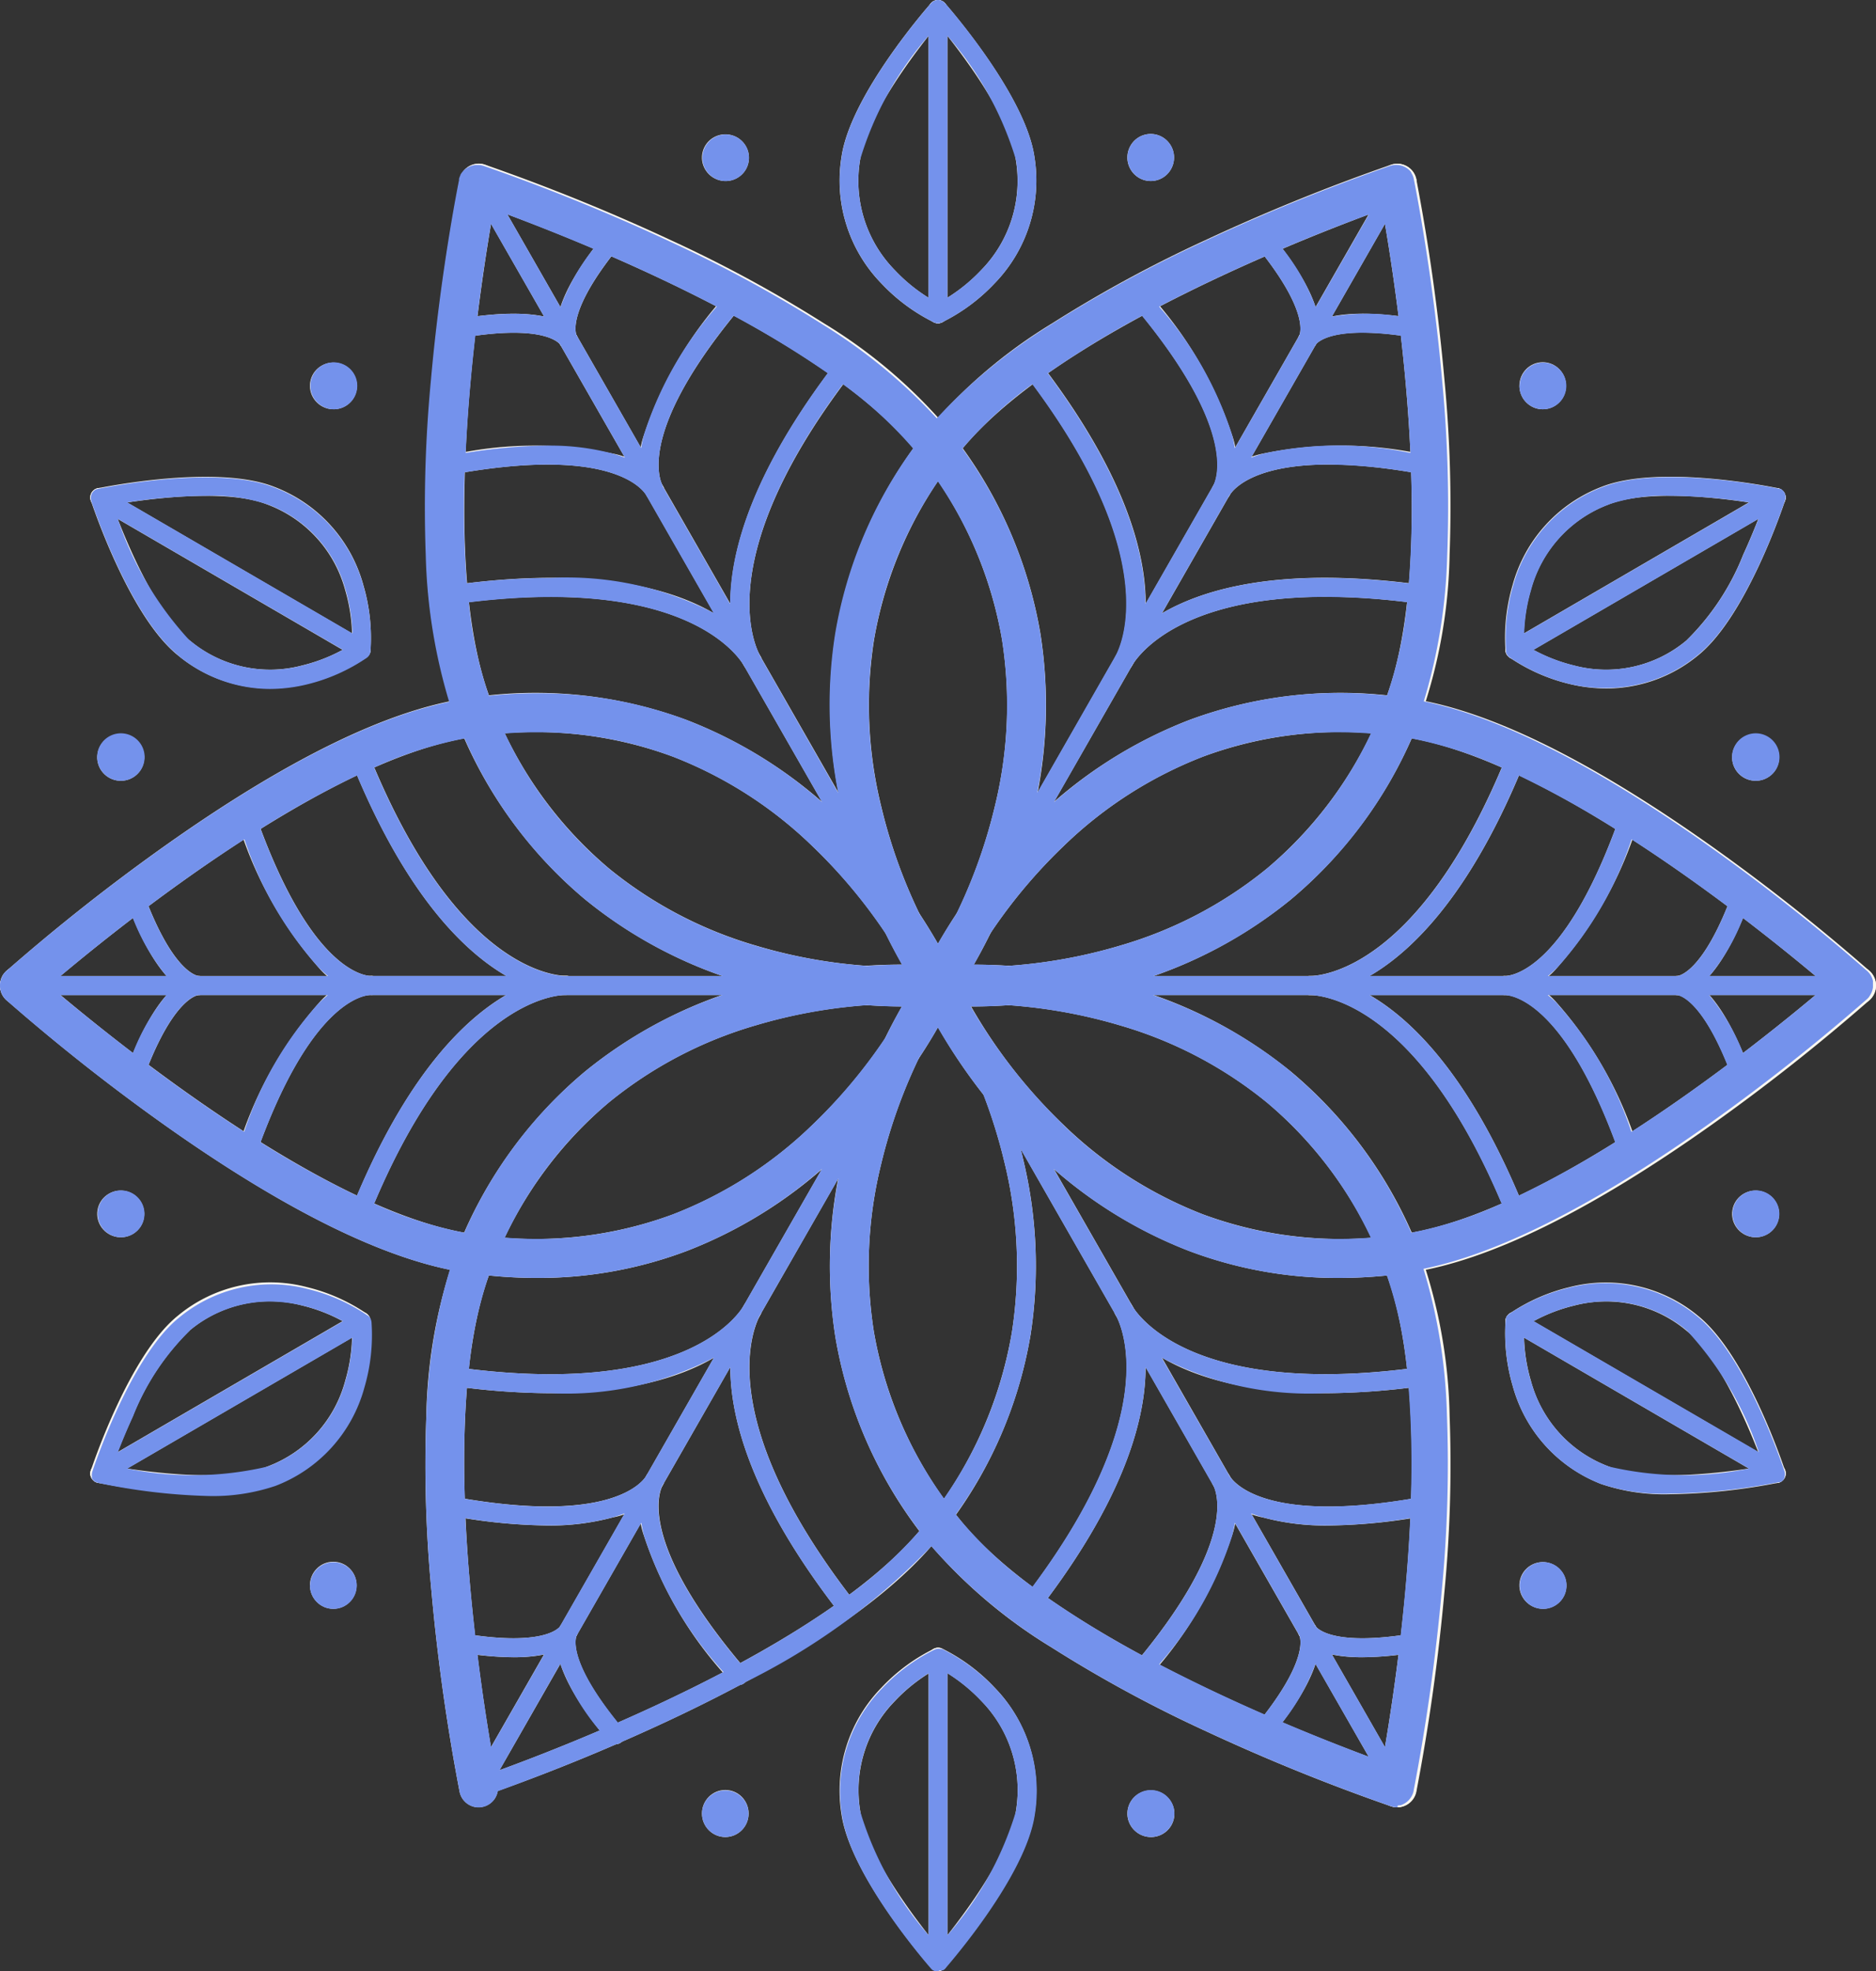 <svg xmlns="http://www.w3.org/2000/svg" width="60" height="63" viewBox="0 0 60 63">
  <rect x="0" y="0" width="60" height="63" fill="#333333" stroke="none"/>
  <g id="Vector_Smart_Object_copy" data-name="Vector Smart Object copy" transform="translate(-372 -5663)">
    <g id="Vector_Smart_Object_copy-2" data-name="Vector Smart Object copy" transform="translate(204.807 5504.86)">
      <g id="Сгруппировать_555" data-name="Сгруппировать 555">
        <g id="Сгруппировать_402" data-name="Сгруппировать 402">
          <g id="Сгруппировать_381" data-name="Сгруппировать 381">
            <g id="Сгруппировать_379" data-name="Сгруппировать 379">
              <path id="Контур_59431" data-name="Контур 59431" d="M196.115,190.31a18.094,18.094,0,0,1-5.065-.734,14.525,14.525,0,0,1-5.146-2.69,14.134,14.134,0,0,1-4.159-5.874,16.492,16.492,0,0,1-.914-5.131,42.427,42.427,0,0,1,.164-5.6,64.528,64.528,0,0,1,.9-6.411.621.621,0,1,1,1.217.253c-.023.111-2.251,11.2-.211,16.43a12.9,12.9,0,0,0,3.789,5.363,13.3,13.3,0,0,0,4.71,2.458,16.311,16.311,0,0,0,5.726.642.626.626,0,0,1,.132,1.245C197.215,190.267,196.8,190.31,196.115,190.31Z" fill="#fcf8f0"/>
            </g>
            <g id="Сгруппировать_380" data-name="Сгруппировать 380">
              <path id="Контур_59432" data-name="Контур 59432" d="M197.192,190.266a.615.615,0,0,1-.366-.12.629.629,0,0,1-.136-.874,16.733,16.733,0,0,0,2.322-5.361,13.515,13.515,0,0,0,.229-5.324,12.952,12.952,0,0,0-2.709-5.963c-3.478-4.4-14.117-8-14.224-8.031a.627.627,0,0,1-.394-.791.62.62,0,0,1,.785-.4,63.268,63.268,0,0,1,5.96,2.42,41.691,41.691,0,0,1,4.892,2.656,16.29,16.29,0,0,1,3.952,3.363,14.187,14.187,0,0,1,2.968,6.567,14.789,14.789,0,0,1-.261,5.836,17.681,17.681,0,0,1-2.515,5.763A.619.619,0,0,1,197.192,190.266Z" fill="#fcf8f0"/>
            </g>
          </g>
          <g id="Сгруппировать_391" data-name="Сгруппировать 391">
            <g id="Сгруппировать_384" data-name="Сгруппировать 384">
              <g id="Сгруппировать_383" data-name="Сгруппировать 383">
                <g id="Сгруппировать_382" data-name="Сгруппировать 382">
                  <path id="Контур_59433" data-name="Контур 59433" d="M191.252,179.572a.3.3,0,0,1-.261-.152c-.179-.312-1.958-3.014-9.346-1.962a.3.3,0,0,1-.084-.6c7.618-1.085,9.626,1.692,9.952,2.259a.3.3,0,0,1-.11.415A.3.3,0,0,1,191.252,179.572Z" fill="#fcf8f0"/>
                </g>
              </g>
            </g>
            <g id="Сгруппировать_387" data-name="Сгруппировать 387">
              <g id="Сгруппировать_386" data-name="Сгруппировать 386">
                <g id="Сгруппировать_385" data-name="Сгруппировать 385">
                  <path id="Контур_59434" data-name="Контур 59434" d="M188.132,174.127a.3.3,0,0,1-.261-.152c-.1-.171-1.111-1.645-6.388-.636a.3.3,0,0,1-.112-.6,12.278,12.278,0,0,1,5.423-.1,2.54,2.54,0,0,1,1.6,1.033.3.3,0,0,1-.11.415A.3.3,0,0,1,188.132,174.127Z" fill="#fcf8f0"/>
                </g>
              </g>
            </g>
            <g id="Сгруппировать_390" data-name="Сгруппировать 390">
              <g id="Сгруппировать_389" data-name="Сгруппировать 389">
                <g id="Сгруппировать_388" data-name="Сгруппировать 388">
                  <path id="Контур_59435" data-name="Контур 59435" d="M185.374,169.313a.3.3,0,0,1-.261-.152c0-.007-.443-.711-3.29-.2a.3.3,0,0,1-.105-.6c2.974-.533,3.73.169,3.917.5a.3.3,0,0,1-.11.415A.3.3,0,0,1,185.374,169.313Z" fill="#fcf8f0"/>
                </g>
              </g>
            </g>
          </g>
          <g id="Сгруппировать_401" data-name="Сгруппировать 401">
            <g id="Сгруппировать_394" data-name="Сгруппировать 394">
              <g id="Сгруппировать_393" data-name="Сгруппировать 393">
                <g id="Сгруппировать_392" data-name="Сгруппировать 392">
                  <path id="Контур_59436" data-name="Контур 59436" d="M191.252,179.572a.3.3,0,0,1-.261-.152c-.325-.568-1.707-3.709,3.034-9.815a.3.3,0,0,1,.423-.052.305.305,0,0,1,.052.426c-4.6,5.922-3.166,8.826-2.987,9.138a.3.3,0,0,1-.11.415A.3.3,0,0,1,191.252,179.572Z" fill="#fcf8f0"/>
                </g>
              </g>
            </g>
            <g id="Сгруппировать_397" data-name="Сгруппировать 397">
              <g id="Сгруппировать_396" data-name="Сгруппировать 396">
                <g id="Сгруппировать_395" data-name="Сгруппировать 395">
                  <path id="Контур_59437" data-name="Контур 59437" d="M188.132,174.127a.3.3,0,0,1-.261-.152,2.577,2.577,0,0,1-.088-1.912,12.487,12.487,0,0,1,2.8-4.681.3.3,0,0,1,.425-.032.305.305,0,0,1,.032.428c-3.506,4.1-2.746,5.722-2.648,5.893a.3.3,0,0,1-.11.415A.3.3,0,0,1,188.132,174.127Z" fill="#fcf8f0"/>
                </g>
              </g>
            </g>
            <g id="Сгруппировать_400" data-name="Сгруппировать 400">
              <g id="Сгруппировать_399" data-name="Сгруппировать 399">
                <g id="Сгруппировать_398" data-name="Сгруппировать 398">
                  <path id="Контур_59438" data-name="Контур 59438" d="M185.374,169.313a.3.3,0,0,1-.261-.152c-.187-.326-.412-1.337,1.533-3.666a.3.3,0,0,1,.424-.037.305.305,0,0,1,.037.428c-1.861,2.229-1.476,2.965-1.472,2.972a.3.3,0,0,1-.11.415A.3.3,0,0,1,185.374,169.313Z" fill="#fcf8f0"/>
                </g>
              </g>
            </g>
          </g>
          <path id="Контур_59439" data-name="Контур 59439" d="M197.193,189.944a.3.3,0,0,1-.261-.152l-14.689-25.641a.3.3,0,0,1,.11-.415.3.3,0,0,1,.411.111l14.689,25.641a.3.3,0,0,1-.11.415A.3.3,0,0,1,197.193,189.944Z" fill="#fcf8f0"/>
        </g>
        <g id="Сгруппировать_426" data-name="Сгруппировать 426">
          <g id="Сгруппировать_405" data-name="Сгруппировать 405">
            <g id="Сгруппировать_403" data-name="Сгруппировать 403">
              <path id="Контур_59440" data-name="Контур 59440" d="M184.369,198.988a15.433,15.433,0,0,1-2.314-.178c-2.488-.377-5.716-1.962-9.595-4.71a63.655,63.655,0,0,1-5.059-3.992.629.629,0,0,1-.051-.884.618.618,0,0,1,.877-.052c.084.076,8.495,7.563,14.013,8.4a12.713,12.713,0,0,0,6.479-.617,13.3,13.3,0,0,0,4.46-2.861,16.672,16.672,0,0,0,3.446-4.707.62.62,0,0,1,.82-.318.628.628,0,0,1,.316.825,17.621,17.621,0,0,1-3.694,5.076,14.551,14.551,0,0,1-4.884,3.146A13.434,13.434,0,0,1,184.369,198.988Z" fill="#fcf8f0"/>
            </g>
            <g id="Сгруппировать_404" data-name="Сгруппировать 404">
              <path id="Контур_59441" data-name="Контур 59441" d="M197.193,190.266a.621.621,0,0,1-.568-.372,16.676,16.676,0,0,0-3.446-4.707,13.3,13.3,0,0,0-4.46-2.861,12.712,12.712,0,0,0-6.479-.617c-5.522.837-13.929,8.323-14.013,8.4a.618.618,0,0,1-.877-.052.629.629,0,0,1,.051-.884,63.647,63.647,0,0,1,5.059-3.992c3.878-2.748,7.106-4.333,9.595-4.71a13.925,13.925,0,0,1,7.127.693,14.55,14.55,0,0,1,4.884,3.146,17.621,17.621,0,0,1,3.694,5.076.628.628,0,0,1-.316.826A.615.615,0,0,1,197.193,190.266Z" fill="#fcf8f0"/>
            </g>
          </g>
          <g id="Сгруппировать_415" data-name="Сгруппировать 415">
            <g id="Сгруппировать_408" data-name="Сгруппировать 408">
              <g id="Сгруппировать_407" data-name="Сгруппировать 407">
                <g id="Сгруппировать_406" data-name="Сгруппировать 406">
                  <path id="Контур_59442" data-name="Контур 59442" d="M178.672,197.31a.3.3,0,0,1-.112-.022.3.3,0,0,1-.167-.4c2.877-7.192,6.267-7.556,6.917-7.556a.3.3,0,0,1,0,.607c-.357,0-3.569.2-6.359,7.176A.3.3,0,0,1,178.672,197.31Z" fill="#fcf8f0"/>
                </g>
              </g>
            </g>
            <g id="Сгруппировать_411" data-name="Сгруппировать 411">
              <g id="Сгруппировать_410" data-name="Сгруппировать 410">
                <g id="Сгруппировать_409" data-name="Сгруппировать 409">
                  <path id="Контур_59443" data-name="Контур 59443" d="M175.045,195.4a.3.3,0,0,1-.1-.017.3.3,0,0,1-.185-.387,12.491,12.491,0,0,1,2.622-4.785,2.531,2.531,0,0,1,1.687-.879.3.3,0,0,1,0,.607c-.2,0-1.97.148-3.741,5.258A.3.3,0,0,1,175.045,195.4Z" fill="#fcf8f0"/>
                </g>
              </g>
            </g>
            <g id="Сгруппировать_414" data-name="Сгруппировать 414">
              <g id="Сгруппировать_413" data-name="Сгруппировать 413">
                <g id="Сгруппировать_412" data-name="Сгруппировать 412">
                  <path id="Контур_59444" data-name="Контур 59444" d="M171.454,192.915a.3.3,0,0,1-.1-.018.3.3,0,0,1-.181-.389c1.029-2.862,2.01-3.171,2.384-3.171a.3.3,0,0,1,0,.607c-.008,0-.833.032-1.818,2.771A.3.3,0,0,1,171.454,192.915Z" fill="#fcf8f0"/>
                </g>
              </g>
            </g>
          </g>
          <g id="Сгруппировать_425" data-name="Сгруппировать 425">
            <g id="Сгруппировать_418" data-name="Сгруппировать 418">
              <g id="Сгруппировать_417" data-name="Сгруппировать 417">
                <g id="Сгруппировать_416" data-name="Сгруппировать 416">
                  <path id="Контур_59445" data-name="Контур 59445" d="M185.31,189.944c-.65,0-4.041-.364-6.917-7.556a.3.3,0,0,1,.167-.4.3.3,0,0,1,.392.168c2.79,6.975,6,7.176,6.359,7.176a.3.3,0,0,1,0,.607Z" fill="#fcf8f0"/>
                </g>
              </g>
            </g>
            <g id="Сгруппировать_421" data-name="Сгруппировать 421">
              <g id="Сгруппировать_420" data-name="Сгруппировать 420">
                <g id="Сгруппировать_419" data-name="Сгруппировать 419">
                  <path id="Контур_59446" data-name="Контур 59446" d="M179.07,189.944a2.531,2.531,0,0,1-1.687-.879,12.49,12.49,0,0,1-2.622-4.785.3.3,0,0,1,.185-.387.3.3,0,0,1,.384.186c1.771,5.11,3.544,5.258,3.741,5.258a.3.3,0,0,1,0,.607Z" fill="#fcf8f0"/>
                </g>
              </g>
            </g>
            <g id="Сгруппировать_424" data-name="Сгруппировать 424">
              <g id="Сгруппировать_423" data-name="Сгруппировать 423">
                <g id="Сгруппировать_422" data-name="Сгруппировать 422">
                  <path id="Контур_59447" data-name="Контур 59447" d="M173.555,189.944c-.374,0-1.355-.309-2.384-3.171a.3.3,0,0,1,.181-.389.3.3,0,0,1,.386.182c.985,2.739,1.81,2.771,1.818,2.771a.3.3,0,0,1,0,.607Z" fill="#fcf8f0"/>
                </g>
              </g>
            </g>
          </g>
          <path id="Контур_59448" data-name="Контур 59448" d="M197.193,189.944H167.814a.3.3,0,0,1,0-.607h29.379a.3.3,0,0,1,0,.607Z" fill="#fcf8f0"/>
        </g>
        <g id="Сгруппировать_450" data-name="Сгруппировать 450">
          <g id="Сгруппировать_429" data-name="Сгруппировать 429">
            <g id="Сгруппировать_427" data-name="Сгруппировать 427">
              <path id="Контур_59449" data-name="Контур 59449" d="M182.5,215.585a.3.3,0,0,1-.095-.592c.108-.036,10.836-3.663,14.373-8.136a13.269,13.269,0,0,0,2.777-6.125,13.848,13.848,0,0,0-.241-5.46,17.041,17.041,0,0,0-2.369-5.454.305.305,0,0,1,.066-.424.3.3,0,0,1,.421.066,17.321,17.321,0,0,1,2.463,5.648,14.468,14.468,0,0,1,.257,5.708,13.869,13.869,0,0,1-2.9,6.418c-1.537,1.944-4.474,3.938-8.729,5.928a62.919,62.919,0,0,1-5.926,2.406A.3.3,0,0,1,182.5,215.585Z" fill="#fcf8f0"/>
            </g>
            <g id="Сгруппировать_428" data-name="Сгруппировать 428">
              <path id="Контур_59450" data-name="Контур 59450" d="M182.5,215.908a.623.623,0,0,1-.608-.5,64.526,64.526,0,0,1-.9-6.411,42.428,42.428,0,0,1-.164-5.6,16.493,16.493,0,0,1,.914-5.131,14.133,14.133,0,0,1,4.159-5.874,14.526,14.526,0,0,1,5.146-2.69,17.354,17.354,0,0,1,6.209-.686.626.626,0,0,1-.132,1.245,16.42,16.42,0,0,0-5.768.654,13.275,13.275,0,0,0-4.689,2.462,12.9,12.9,0,0,0-3.769,5.346c-2.04,5.234.188,16.318.211,16.43a.626.626,0,0,1-.483.739A.617.617,0,0,1,182.5,215.908Z" fill="#fcf8f0"/>
            </g>
          </g>
          <g id="Сгруппировать_439" data-name="Сгруппировать 439">
            <g id="Сгруппировать_432" data-name="Сгруппировать 432">
              <g id="Сгруппировать_431" data-name="Сгруппировать 431">
                <g id="Сгруппировать_430" data-name="Сгруппировать 430">
                  <path id="Контур_59451" data-name="Контур 59451" d="M194.262,209.792a.3.3,0,0,1-.237-.117c-4.742-6.107-3.36-9.248-3.034-9.815a.3.3,0,0,1,.411-.111.3.3,0,0,1,.11.415c-.179.312-1.611,3.216,2.987,9.138a.305.305,0,0,1-.052.426A.3.3,0,0,1,194.262,209.792Z" fill="#fcf8f0"/>
                </g>
              </g>
            </g>
            <g id="Сгруппировать_435" data-name="Сгруппировать 435">
              <g id="Сгруппировать_434" data-name="Сгруппировать 434">
                <g id="Сгруппировать_433" data-name="Сгруппировать 433">
                  <path id="Контур_59452" data-name="Контур 59452" d="M190.812,212a.3.3,0,0,1-.228-.105,12.486,12.486,0,0,1-2.8-4.681,2.577,2.577,0,0,1,.088-1.912.3.3,0,0,1,.411-.111.3.3,0,0,1,.11.415c-.1.171-.858,1.793,2.648,5.894a.305.305,0,0,1-.032.428A.3.3,0,0,1,190.812,212Z" fill="#fcf8f0"/>
                </g>
              </g>
            </g>
            <g id="Сгруппировать_438" data-name="Сгруппировать 438">
              <g id="Сгруппировать_437" data-name="Сгруппировать 437">
                <g id="Сгруппировать_436" data-name="Сгруппировать 436">
                  <path id="Контур_59453" data-name="Контур 59453" d="M186.877,213.894a.3.3,0,0,1-.231-.108c-1.945-2.329-1.72-3.34-1.533-3.666a.3.3,0,0,1,.411-.111.3.3,0,0,1,.11.415c0,.007-.389.743,1.472,2.972a.305.305,0,0,1-.037.428A.3.3,0,0,1,186.877,213.894Z" fill="#fcf8f0"/>
                </g>
              </g>
            </g>
          </g>
          <g id="Сгруппировать_449" data-name="Сгруппировать 449">
            <g id="Сгруппировать_442" data-name="Сгруппировать 442">
              <g id="Сгруппировать_441" data-name="Сгруппировать 441">
                <g id="Сгруппировать_440" data-name="Сгруппировать 440">
                  <path id="Контур_59454" data-name="Контур 59454" d="M184.817,202.672a23.152,23.152,0,0,1-3.257-.249.3.3,0,0,1,.084-.6c7.388,1.052,9.167-1.65,9.346-1.962a.3.3,0,0,1,.411-.111.3.3,0,0,1,.11.415C191.239,200.64,189.781,202.672,184.817,202.672Z" fill="#fcf8f0"/>
                </g>
              </g>
            </g>
            <g id="Сгруппировать_445" data-name="Сгруппировать 445">
              <g id="Сгруппировать_444" data-name="Сгруппировать 444">
                <g id="Сгруппировать_443" data-name="Сгруппировать 443">
                  <path id="Контур_59455" data-name="Контур 59455" d="M184.691,206.9a17.942,17.942,0,0,1-3.321-.359.3.3,0,0,1,.112-.6c5.277,1.009,6.29-.465,6.388-.636a.3.3,0,0,1,.411-.111.3.3,0,0,1,.11.415,2.54,2.54,0,0,1-1.6,1.033A7.679,7.679,0,0,1,184.691,206.9Z" fill="#fcf8f0"/>
                </g>
              </g>
            </g>
            <g id="Сгруппировать_448" data-name="Сгруппировать 448">
              <g id="Сгруппировать_447" data-name="Сгруппировать 447">
                <g id="Сгруппировать_446" data-name="Сгруппировать 446">
                  <path id="Контур_59456" data-name="Контур 59456" d="M183.616,211.112a10.891,10.891,0,0,1-1.9-.193.3.3,0,0,1,.105-.6c2.847.51,3.286-.194,3.29-.2a.3.3,0,0,1,.411-.111.3.3,0,0,1,.11.415C185.5,210.664,185.046,211.112,183.616,211.112Z" fill="#fcf8f0"/>
                </g>
              </g>
            </g>
          </g>
          <path id="Контур_59457" data-name="Контур 59457" d="M182.5,215.585a.3.3,0,0,1-.15-.041.3.3,0,0,1-.11-.415l14.689-25.641a.3.3,0,0,1,.411-.111.3.3,0,0,1,.11.415l-14.689,25.641A.3.3,0,0,1,182.5,215.585Z" fill="#fcf8f0"/>
        </g>
        <g id="Сгруппировать_474" data-name="Сгруппировать 474">
          <g id="Сгруппировать_453" data-name="Сгруппировать 453">
            <g id="Сгруппировать_451" data-name="Сгруппировать 451">
              <path id="Контур_59458" data-name="Контур 59458" d="M211.883,215.908a.617.617,0,0,1-.126-.013.626.626,0,0,1-.483-.739c.023-.111,2.251-11.2.211-16.43a12.9,12.9,0,0,0-3.769-5.346,13.274,13.274,0,0,0-4.689-2.462,16.421,16.421,0,0,0-5.768-.654.626.626,0,0,1-.131-1.245,17.353,17.353,0,0,1,6.209.686,14.527,14.527,0,0,1,5.146,2.69,14.134,14.134,0,0,1,4.159,5.874,16.493,16.493,0,0,1,.914,5.131,42.428,42.428,0,0,1-.164,5.6,64.532,64.532,0,0,1-.9,6.411A.623.623,0,0,1,211.883,215.908Z" fill="#fcf8f0"/>
            </g>
            <g id="Сгруппировать_452" data-name="Сгруппировать 452">
              <path id="Контур_59459" data-name="Контур 59459" d="M211.882,215.908a.615.615,0,0,1-.2-.032,63.279,63.279,0,0,1-5.96-2.42,41.69,41.69,0,0,1-4.892-2.656,16.287,16.287,0,0,1-3.952-3.363,14.188,14.188,0,0,1-2.968-6.567,14.789,14.789,0,0,1,.261-5.836,17.681,17.681,0,0,1,2.515-5.763.618.618,0,0,1,.868-.137.629.629,0,0,1,.136.875,16.739,16.739,0,0,0-2.321,5.361,13.516,13.516,0,0,0-.229,5.324,12.952,12.952,0,0,0,2.709,5.963c3.478,4.4,14.117,8,14.224,8.031a.627.627,0,0,1-.2,1.22Z" fill="#fcf8f0"/>
            </g>
          </g>
          <g id="Сгруппировать_463" data-name="Сгруппировать 463">
            <g id="Сгруппировать_456" data-name="Сгруппировать 456">
              <g id="Сгруппировать_455" data-name="Сгруппировать 455">
                <g id="Сгруппировать_454" data-name="Сгруппировать 454">
                  <path id="Контур_59460" data-name="Контур 59460" d="M209.569,202.672c-4.965,0-6.422-2.032-6.7-2.508a.3.3,0,0,1,.11-.415.3.3,0,0,1,.411.111c.179.312,1.957,3.014,9.346,1.962a.3.3,0,0,1,.084.6A23.156,23.156,0,0,1,209.569,202.672Z" fill="#fcf8f0"/>
                </g>
              </g>
            </g>
            <g id="Сгруппировать_459" data-name="Сгруппировать 459">
              <g id="Сгруппировать_458" data-name="Сгруппировать 458">
                <g id="Сгруппировать_457" data-name="Сгруппировать 457">
                  <path id="Контур_59461" data-name="Контур 59461" d="M209.695,206.9a7.679,7.679,0,0,1-2.1-.255,2.54,2.54,0,0,1-1.6-1.033.3.3,0,0,1,.11-.415.3.3,0,0,1,.411.111c.1.171,1.112,1.645,6.388.636a.3.3,0,0,1,.112.6A17.941,17.941,0,0,1,209.695,206.9Z" fill="#fcf8f0"/>
                </g>
              </g>
            </g>
            <g id="Сгруппировать_462" data-name="Сгруппировать 462">
              <g id="Сгруппировать_461" data-name="Сгруппировать 461">
                <g id="Сгруппировать_460" data-name="Сгруппировать 460">
                  <path id="Контур_59462" data-name="Контур 59462" d="M210.77,211.112c-1.431,0-1.881-.447-2.019-.689a.3.3,0,0,1,.11-.415.3.3,0,0,1,.411.111c0,.007.444.711,3.29.2a.3.3,0,0,1,.105.6A10.89,10.89,0,0,1,210.77,211.112Z" fill="#fcf8f0"/>
                </g>
              </g>
            </g>
          </g>
          <g id="Сгруппировать_473" data-name="Сгруппировать 473">
            <g id="Сгруппировать_466" data-name="Сгруппировать 466">
              <g id="Сгруппировать_465" data-name="Сгруппировать 465">
                <g id="Сгруппировать_464" data-name="Сгруппировать 464">
                  <path id="Контур_59463" data-name="Контур 59463" d="M200.123,209.792a.3.3,0,0,1-.185-.064.305.305,0,0,1-.052-.426c4.6-5.922,3.166-8.826,2.987-9.138a.3.3,0,0,1,.11-.415.3.3,0,0,1,.411.111c.325.568,1.707,3.709-3.034,9.815A.3.3,0,0,1,200.123,209.792Z" fill="#fcf8f0"/>
                </g>
              </g>
            </g>
            <g id="Сгруппировать_469" data-name="Сгруппировать 469">
              <g id="Сгруппировать_468" data-name="Сгруппировать 468">
                <g id="Сгруппировать_467" data-name="Сгруппировать 467">
                  <path id="Контур_59464" data-name="Контур 59464" d="M203.574,212a.3.3,0,0,1-.2-.074.305.305,0,0,1-.032-.428c3.506-4.1,2.746-5.722,2.648-5.894a.3.3,0,0,1,.11-.415.3.3,0,0,1,.411.111,2.577,2.577,0,0,1,.088,1.912,12.486,12.486,0,0,1-2.8,4.681A.3.3,0,0,1,203.574,212Z" fill="#fcf8f0"/>
                </g>
              </g>
            </g>
            <g id="Сгруппировать_472" data-name="Сгруппировать 472">
              <g id="Сгруппировать_471" data-name="Сгруппировать 471">
                <g id="Сгруппировать_470" data-name="Сгруппировать 470">
                  <path id="Контур_59465" data-name="Контур 59465" d="M207.509,213.894a.3.3,0,0,1-.194-.071.305.305,0,0,1-.037-.428c1.861-2.229,1.476-2.965,1.472-2.972a.3.3,0,0,1,.11-.415.3.3,0,0,1,.411.111c.187.326.412,1.337-1.533,3.666A.3.3,0,0,1,207.509,213.894Z" fill="#fcf8f0"/>
                </g>
              </g>
            </g>
          </g>
          <path id="Контур_59466" data-name="Контур 59466" d="M211.883,215.585a.3.3,0,0,1-.261-.152l-14.689-25.641a.3.3,0,0,1,.11-.415.3.3,0,0,1,.411.111l14.689,25.641a.3.3,0,0,1-.11.415A.3.3,0,0,1,211.883,215.585Z" fill="#fcf8f0"/>
        </g>
        <g id="Сгруппировать_498" data-name="Сгруппировать 498">
          <g id="Сгруппировать_477" data-name="Сгруппировать 477">
            <g id="Сгруппировать_475" data-name="Сгруппировать 475">
              <path id="Контур_59467" data-name="Контур 59467" d="M226.571,190.266a.616.616,0,0,1-.412-.158c-.084-.076-8.495-7.563-14.013-8.4a12.712,12.712,0,0,0-6.479.617,13.3,13.3,0,0,0-4.46,2.861,16.673,16.673,0,0,0-3.446,4.707.62.62,0,0,1-.82.318.628.628,0,0,1-.316-.825,17.622,17.622,0,0,1,3.694-5.076,14.55,14.55,0,0,1,4.884-3.146,13.926,13.926,0,0,1,7.127-.693c2.488.377,5.716,1.962,9.595,4.71a63.649,63.649,0,0,1,5.059,3.992.629.629,0,0,1,.051.884A.618.618,0,0,1,226.571,190.266Z" fill="#fcf8f0"/>
            </g>
            <g id="Сгруппировать_476" data-name="Сгруппировать 476">
              <path id="Контур_59468" data-name="Контур 59468" d="M210.017,198.988a13.433,13.433,0,0,1-4.813-.871,14.551,14.551,0,0,1-4.884-3.146,17.622,17.622,0,0,1-3.694-5.076.628.628,0,0,1,.316-.826.619.619,0,0,1,.819.318h0a16.672,16.672,0,0,0,3.446,4.707,13.3,13.3,0,0,0,4.46,2.861,12.711,12.711,0,0,0,6.479.617c5.522-.837,13.929-8.323,14.013-8.4a.618.618,0,0,1,.877.052.629.629,0,0,1-.051.884,63.657,63.657,0,0,1-5.059,3.992c-3.878,2.748-7.106,4.333-9.595,4.71A15.433,15.433,0,0,1,210.017,198.988Z" fill="#fcf8f0"/>
            </g>
          </g>
          <g id="Сгруппировать_487" data-name="Сгруппировать 487">
            <g id="Сгруппировать_480" data-name="Сгруппировать 480">
              <g id="Сгруппировать_479" data-name="Сгруппировать 479">
                <g id="Сгруппировать_478" data-name="Сгруппировать 478">
                  <path id="Контур_59469" data-name="Контур 59469" d="M209.076,189.944a.3.3,0,0,1,0-.607c.357,0,3.569-.2,6.359-7.176a.3.3,0,0,1,.392-.168.3.3,0,0,1,.167.4C213.116,189.579,209.726,189.944,209.076,189.944Z" fill="#fcf8f0"/>
                </g>
              </g>
            </g>
            <g id="Сгруппировать_483" data-name="Сгруппировать 483">
              <g id="Сгруппировать_482" data-name="Сгруппировать 482">
                <g id="Сгруппировать_481" data-name="Сгруппировать 481">
                  <path id="Контур_59470" data-name="Контур 59470" d="M215.315,189.944a.3.3,0,0,1,0-.607c.2,0,1.969-.148,3.741-5.258a.3.3,0,0,1,.384-.186.3.3,0,0,1,.185.387A12.49,12.49,0,0,1,217,189.065,2.531,2.531,0,0,1,215.315,189.944Z" fill="#fcf8f0"/>
                </g>
              </g>
            </g>
            <g id="Сгруппировать_486" data-name="Сгруппировать 486">
              <g id="Сгруппировать_485" data-name="Сгруппировать 485">
                <g id="Сгруппировать_484" data-name="Сгруппировать 484">
                  <path id="Контур_59471" data-name="Контур 59471" d="M220.831,189.944a.3.3,0,0,1,0-.607c.008,0,.833-.032,1.818-2.771a.3.3,0,0,1,.386-.182.3.3,0,0,1,.181.389C222.185,189.635,221.2,189.944,220.831,189.944Z" fill="#fcf8f0"/>
                </g>
              </g>
            </g>
          </g>
          <g id="Сгруппировать_497" data-name="Сгруппировать 497">
            <g id="Сгруппировать_490" data-name="Сгруппировать 490">
              <g id="Сгруппировать_489" data-name="Сгруппировать 489">
                <g id="Сгруппировать_488" data-name="Сгруппировать 488">
                  <path id="Контур_59472" data-name="Контур 59472" d="M215.714,197.31a.3.3,0,0,1-.279-.19c-2.79-6.975-6-7.176-6.359-7.176a.3.3,0,0,1,0-.607c.65,0,4.041.364,6.917,7.556a.3.3,0,0,1-.167.4A.3.3,0,0,1,215.714,197.31Z" fill="#fcf8f0"/>
                </g>
              </g>
            </g>
            <g id="Сгруппировать_493" data-name="Сгруппировать 493">
              <g id="Сгруппировать_492" data-name="Сгруппировать 492">
                <g id="Сгруппировать_491" data-name="Сгруппировать 491">
                  <path id="Контур_59473" data-name="Контур 59473" d="M219.34,195.4a.3.3,0,0,1-.284-.2c-1.771-5.11-3.544-5.258-3.741-5.258a.3.3,0,0,1,0-.607,2.531,2.531,0,0,1,1.687.879A12.491,12.491,0,0,1,219.625,195a.3.3,0,0,1-.185.387A.3.3,0,0,1,219.34,195.4Z" fill="#fcf8f0"/>
                </g>
              </g>
            </g>
            <g id="Сгруппировать_496" data-name="Сгруппировать 496">
              <g id="Сгруппировать_495" data-name="Сгруппировать 495">
                <g id="Сгруппировать_494" data-name="Сгруппировать 494">
                  <path id="Контур_59474" data-name="Контур 59474" d="M222.932,192.915a.3.3,0,0,1-.283-.2c-.985-2.739-1.81-2.771-1.818-2.771a.3.3,0,0,1,0-.607c.374,0,1.355.309,2.384,3.171a.3.3,0,0,1-.181.389A.3.3,0,0,1,222.932,192.915Z" fill="#fcf8f0"/>
                </g>
              </g>
            </g>
          </g>
          <path id="Контур_59475" data-name="Контур 59475" d="M226.572,189.944H197.193a.3.3,0,0,1,0-.607h29.379a.3.3,0,0,1,0,.607Z" fill="#fcf8f0"/>
        </g>
        <g id="Сгруппировать_522" data-name="Сгруппировать 522">
          <g id="Сгруппировать_501" data-name="Сгруппировать 501">
            <g id="Сгруппировать_499" data-name="Сгруппировать 499">
              <path id="Контур_59476" data-name="Контур 59476" d="M197.193,190.266a.618.618,0,0,1-.5-.257,17.682,17.682,0,0,1-2.515-5.763,14.789,14.789,0,0,1-.261-5.836,14.188,14.188,0,0,1,2.968-6.567,16.29,16.29,0,0,1,3.952-3.363,41.691,41.691,0,0,1,4.892-2.656,63.275,63.275,0,0,1,5.96-2.42.62.62,0,0,1,.785.4.627.627,0,0,1-.394.791c-.107.036-10.746,3.633-14.224,8.031a12.952,12.952,0,0,0-2.709,5.963,13.515,13.515,0,0,0,.229,5.324,16.727,16.727,0,0,0,2.322,5.361.63.63,0,0,1-.137.874A.615.615,0,0,1,197.193,190.266Z" fill="#fcf8f0"/>
            </g>
            <g id="Сгруппировать_500" data-name="Сгруппировать 500">
              <path id="Контур_59477" data-name="Контур 59477" d="M198.271,190.31c-.681,0-1.1-.043-1.144-.048a.626.626,0,0,1,.132-1.245,16.427,16.427,0,0,0,5.768-.655,13.273,13.273,0,0,0,4.689-2.462,12.9,12.9,0,0,0,3.769-5.346c2.042-5.238-.188-16.318-.211-16.43a.621.621,0,1,1,1.217-.253,64.533,64.533,0,0,1,.9,6.411,42.427,42.427,0,0,1,.164,5.6,16.492,16.492,0,0,1-.914,5.131,14.134,14.134,0,0,1-4.159,5.874,14.526,14.526,0,0,1-5.146,2.69A18.1,18.1,0,0,1,198.271,190.31Z" fill="#fcf8f0"/>
            </g>
          </g>
          <g id="Сгруппировать_511" data-name="Сгруппировать 511">
            <g id="Сгруппировать_504" data-name="Сгруппировать 504">
              <g id="Сгруппировать_503" data-name="Сгруппировать 503">
                <g id="Сгруппировать_502" data-name="Сгруппировать 502">
                  <path id="Контур_59478" data-name="Контур 59478" d="M203.134,179.572a.3.3,0,0,1-.15-.041.3.3,0,0,1-.11-.415c.179-.312,1.611-3.215-2.987-9.138a.305.305,0,0,1,.052-.426.3.3,0,0,1,.423.052c4.742,6.107,3.36,9.248,3.034,9.815A.3.3,0,0,1,203.134,179.572Z" fill="#fcf8f0"/>
                </g>
              </g>
            </g>
            <g id="Сгруппировать_507" data-name="Сгруппировать 507">
              <g id="Сгруппировать_506" data-name="Сгруппировать 506">
                <g id="Сгруппировать_505" data-name="Сгруппировать 505">
                  <path id="Контур_59479" data-name="Контур 59479" d="M206.254,174.127a.3.3,0,0,1-.15-.041.3.3,0,0,1-.11-.415c.1-.171.858-1.793-2.648-5.893a.305.305,0,0,1,.032-.428.3.3,0,0,1,.425.032,12.487,12.487,0,0,1,2.8,4.681,2.577,2.577,0,0,1-.088,1.912A.3.3,0,0,1,206.254,174.127Z" fill="#fcf8f0"/>
                </g>
              </g>
            </g>
            <g id="Сгруппировать_510" data-name="Сгруппировать 510">
              <g id="Сгруппировать_509" data-name="Сгруппировать 509">
                <g id="Сгруппировать_508" data-name="Сгруппировать 508">
                  <path id="Контур_59480" data-name="Контур 59480" d="M209.011,169.313a.3.3,0,0,1-.15-.041.3.3,0,0,1-.11-.415c0-.007.389-.743-1.472-2.972a.305.305,0,0,1,.037-.428.3.3,0,0,1,.424.037c1.945,2.329,1.72,3.34,1.533,3.666A.3.3,0,0,1,209.011,169.313Z" fill="#fcf8f0"/>
                </g>
              </g>
            </g>
          </g>
          <g id="Сгруппировать_521" data-name="Сгруппировать 521">
            <g id="Сгруппировать_514" data-name="Сгруппировать 514">
              <g id="Сгруппировать_513" data-name="Сгруппировать 513">
                <g id="Сгруппировать_512" data-name="Сгруппировать 512">
                  <path id="Контур_59481" data-name="Контур 59481" d="M203.134,179.572a.3.3,0,0,1-.15-.041.3.3,0,0,1-.11-.415c.325-.568,2.333-3.344,9.952-2.259a.3.3,0,0,1-.084.6c-7.388-1.052-9.167,1.65-9.346,1.962A.3.3,0,0,1,203.134,179.572Z" fill="#fcf8f0"/>
                </g>
              </g>
            </g>
            <g id="Сгруппировать_517" data-name="Сгруппировать 517">
              <g id="Сгруппировать_516" data-name="Сгруппировать 516">
                <g id="Сгруппировать_515" data-name="Сгруппировать 515">
                  <path id="Контур_59482" data-name="Контур 59482" d="M206.254,174.127a.3.3,0,0,1-.15-.041.3.3,0,0,1-.11-.415,2.54,2.54,0,0,1,1.6-1.033,12.277,12.277,0,0,1,5.423.1.3.3,0,0,1-.112.6c-5.277-1.009-6.29.465-6.388.636A.3.3,0,0,1,206.254,174.127Z" fill="#fcf8f0"/>
                </g>
              </g>
            </g>
            <g id="Сгруппировать_520" data-name="Сгруппировать 520">
              <g id="Сгруппировать_519" data-name="Сгруппировать 519">
                <g id="Сгруппировать_518" data-name="Сгруппировать 518">
                  <path id="Контур_59483" data-name="Контур 59483" d="M209.011,169.313a.3.3,0,0,1-.15-.041.3.3,0,0,1-.11-.415c.187-.326.943-1.028,3.917-.5a.3.3,0,0,1-.105.6c-2.847-.51-3.286.194-3.29.2A.3.3,0,0,1,209.011,169.313Z" fill="#fcf8f0"/>
                </g>
              </g>
            </g>
          </g>
          <path id="Контур_59484" data-name="Контур 59484" d="M197.193,189.944a.3.3,0,0,1-.15-.041.3.3,0,0,1-.11-.415l14.689-25.641a.3.3,0,0,1,.411-.111.3.3,0,0,1,.11.415l-14.689,25.641A.3.3,0,0,1,197.193,189.944Z" fill="#fcf8f0"/>
        </g>
        <g id="Сгруппировать_527" data-name="Сгруппировать 527">
          <g id="Сгруппировать_526" data-name="Сгруппировать 526">
            <g id="Сгруппировать_525" data-name="Сгруппировать 525">
              <g id="Сгруппировать_523" data-name="Сгруппировать 523">
                <path id="Контур_59485" data-name="Контур 59485" d="M197.193,168.473a.3.3,0,0,1-.275-.181.3.3,0,0,1,.153-.4h0a5.343,5.343,0,0,0,1.508-1.124,4.071,4.071,0,0,0,1.1-3.535c-.268-1.8-2.69-4.561-2.714-4.588a.305.305,0,0,1,.025-.429.3.3,0,0,1,.425.025c.1.118,2.565,2.926,2.86,4.9A4.714,4.714,0,0,1,199,167.2a5.847,5.847,0,0,1-1.686,1.245A.3.3,0,0,1,197.193,168.473Z" fill="#fcf8f0"/>
              </g>
              <g id="Сгруппировать_524" data-name="Сгруппировать 524">
                <path id="Контур_59486" data-name="Контур 59486" d="M197.193,168.473a.3.3,0,0,1-.122-.026,5.848,5.848,0,0,1-1.686-1.245,4.714,4.714,0,0,1-1.277-4.058c.295-1.976,2.755-4.783,2.86-4.9a.3.3,0,0,1,.425-.025.305.305,0,0,1,.025.429c-.024.028-2.446,2.791-2.714,4.588a4.072,4.072,0,0,0,1.118,3.55,5.29,5.29,0,0,0,1.493,1.108.3.3,0,0,1,.153.4A.3.3,0,0,1,197.193,168.473Z" fill="#fcf8f0"/>
              </g>
            </g>
            <path id="Контур_59487" data-name="Контур 59487" d="M197.193,168.473a.3.3,0,0,1-.3-.3v-9.726a.3.3,0,1,1,.6,0v9.726A.3.3,0,0,1,197.193,168.473Z" fill="#fcf8f0"/>
          </g>
          <ellipse id="Эллипс_31" data-name="Эллипс 31" cx="0.746" cy="0.752" rx="0.746" ry="0.752" transform="matrix(0.259, -0.966, 0.966, 0.259, 189.476, 163.706)" fill="#fcf8f0"/>
          <ellipse id="Эллипс_32" data-name="Эллипс 32" cx="0.746" cy="0.752" rx="0.746" ry="0.752" transform="matrix(0.259, -0.966, 0.966, 0.259, 176.938, 171.001)" fill="#fcf8f0"/>
        </g>
        <g id="Сгруппировать_532" data-name="Сгруппировать 532">
          <g id="Сгруппировать_531" data-name="Сгруппировать 531">
            <g id="Сгруппировать_530" data-name="Сгруппировать 530">
              <g id="Сгруппировать_528" data-name="Сгруппировать 528">
                <path id="Контур_59488" data-name="Контур 59488" d="M178.743,179.209l-.032,0a.3.3,0,0,1-.267-.334,5.422,5.422,0,0,0-.212-1.878,4.039,4.039,0,0,0-2.486-2.73c-1.679-.665-5.264.067-5.3.075a.3.3,0,0,1-.122-.595c.154-.032,3.8-.775,5.642-.045a4.678,4.678,0,0,1,2.849,3.144,5.942,5.942,0,0,1,.227,2.094A.3.3,0,0,1,178.743,179.209Z" fill="#fcf8f0"/>
              </g>
              <g id="Сгруппировать_529" data-name="Сгруппировать 529">
                <path id="Контур_59489" data-name="Контур 59489" d="M175.813,180.146a4.613,4.613,0,0,1-2.932-1.062c-1.551-1.245-2.733-4.8-2.782-4.947a.3.3,0,0,1,.191-.384.3.3,0,0,1,.381.192c.012.035,1.175,3.53,2.586,4.663a4,4,0,0,0,3.609.8,5.268,5.268,0,0,0,1.7-.749.3.3,0,0,1,.421.066.305.305,0,0,1-.066.424,5.83,5.83,0,0,1-1.913.849A5.048,5.048,0,0,1,175.813,180.146Z" fill="#fcf8f0"/>
              </g>
            </g>
            <path id="Контур_59490" data-name="Контур 59490" d="M178.742,179.209a.3.3,0,0,1-.15-.041l-8.358-4.863a.3.3,0,0,1-.11-.415.3.3,0,0,1,.411-.111l8.357,4.863a.3.3,0,0,1,.11.415A.3.3,0,0,1,178.742,179.209Z" fill="#fcf8f0"/>
          </g>
          <ellipse id="Эллипс_33" data-name="Эллипс 33" cx="0.746" cy="0.752" rx="0.746" ry="0.752" transform="matrix(0.16, -0.987, 0.987, 0.16, 170.193, 182.966)" fill="#fcf8f0"/>
          <ellipse id="Эллипс_34" data-name="Эллипс 34" cx="0.746" cy="0.752" rx="0.746" ry="0.752" transform="matrix(0.16, -0.987, 0.987, 0.16, 170.193, 197.557)" fill="#fcf8f0"/>
        </g>
        <g id="Сгруппировать_543" data-name="Сгруппировать 543">
          <g id="Сгруппировать_537" data-name="Сгруппировать 537">
            <g id="Сгруппировать_536" data-name="Сгруппировать 536">
              <g id="Сгруппировать_535" data-name="Сгруппировать 535">
                <g id="Сгруппировать_533" data-name="Сгруппировать 533">
                  <path id="Контур_59491" data-name="Контур 59491" d="M170.385,205.542a.3.3,0,0,1-.095-.016.3.3,0,0,1-.191-.384c.05-.151,1.232-3.7,2.782-4.947a4.627,4.627,0,0,1,4.126-.915,5.83,5.83,0,0,1,1.913.849.305.305,0,0,1,.066.424.3.3,0,0,1-.42.067h0a5.322,5.322,0,0,0-1.72-.754,4,4,0,0,0-3.589.8,7.9,7.9,0,0,0-1.818,2.744,20.533,20.533,0,0,0-.767,1.919A.3.3,0,0,1,170.385,205.542Z" fill="#fcf8f0"/>
                </g>
                <g id="Сгруппировать_534" data-name="Сгруппировать 534">
                  <path id="Контур_59492" data-name="Контур 59492" d="M173.763,205.9a19.188,19.188,0,0,1-3.439-.365.3.3,0,0,1,.122-.595c.036.007,3.621.739,5.3.075a4.04,4.04,0,0,0,2.491-2.75,5.367,5.367,0,0,0,.206-1.857.3.3,0,1,1,.6-.065,5.942,5.942,0,0,1-.227,2.094,4.678,4.678,0,0,1-2.849,3.144A6.261,6.261,0,0,1,173.763,205.9Z" fill="#fcf8f0"/>
                </g>
              </g>
              <path id="Контур_59493" data-name="Контур 59493" d="M170.385,205.542a.3.3,0,0,1-.261-.152.3.3,0,0,1,.11-.415l8.358-4.863a.3.3,0,0,1,.411.111.3.3,0,0,1-.11.415l-8.357,4.863A.3.3,0,0,1,170.385,205.542Z" fill="#fcf8f0"/>
            </g>
            <ellipse id="Эллипс_35" data-name="Эллипс 35" cx="0.746" cy="0.752" rx="0.746" ry="0.752" transform="translate(177.106 208.059)" fill="#fcf8f0"/>
            <ellipse id="Эллипс_36" data-name="Эллипс 36" cx="0.746" cy="0.752" rx="0.746" ry="0.752" transform="translate(189.644 215.354)" fill="#fcf8f0"/>
          </g>
          <g id="Сгруппировать_542" data-name="Сгруппировать 542">
            <g id="Сгруппировать_541" data-name="Сгруппировать 541">
              <g id="Сгруппировать_540" data-name="Сгруппировать 540">
                <g id="Сгруппировать_538" data-name="Сгруппировать 538">
                  <path id="Контур_59494" data-name="Контур 59494" d="M197.193,221.14a.3.3,0,0,1-.225-.1c-.1-.118-2.565-2.926-2.86-4.9a4.714,4.714,0,0,1,1.277-4.058,5.849,5.849,0,0,1,1.686-1.245.3.3,0,0,1,.4.155.3.3,0,0,1-.153.4h0a5.34,5.34,0,0,0-1.508,1.124,4.071,4.071,0,0,0-1.1,3.535c.268,1.8,2.69,4.561,2.714,4.589a.305.305,0,0,1-.025.429A.3.3,0,0,1,197.193,221.14Z" fill="#fcf8f0"/>
                </g>
                <g id="Сгруппировать_539" data-name="Сгруппировать 539">
                  <path id="Контур_59495" data-name="Контур 59495" d="M197.193,221.14a.3.3,0,0,1-.2-.077.305.305,0,0,1-.025-.429c.024-.028,2.446-2.791,2.714-4.589a4.071,4.071,0,0,0-1.1-3.535,5.34,5.34,0,0,0-1.508-1.124.3.3,0,0,1-.153-.4.3.3,0,0,1,.4-.154A5.848,5.848,0,0,1,199,212.078a4.714,4.714,0,0,1,1.277,4.058c-.295,1.976-2.755,4.783-2.86,4.9A.3.3,0,0,1,197.193,221.14Z" fill="#fcf8f0"/>
                </g>
              </g>
              <path id="Контур_59496" data-name="Контур 59496" d="M197.193,221.14a.3.3,0,0,1-.3-.3v-9.726a.3.3,0,1,1,.6,0v9.726A.3.3,0,0,1,197.193,221.14Z" fill="#fcf8f0"/>
            </g>
            <ellipse id="Эллипс_37" data-name="Эллипс 37" cx="0.746" cy="0.752" rx="0.746" ry="0.752" transform="matrix(0.259, -0.966, 0.966, 0.259, 203.082, 216.638)" fill="#fcf8f0"/>
            <ellipse id="Эллипс_38" data-name="Эллипс 38" cx="0.746" cy="0.752" rx="0.746" ry="0.752" transform="matrix(0.259, -0.966, 0.966, 0.259, 215.62, 209.342)" fill="#fcf8f0"/>
          </g>
        </g>
        <g id="Сгруппировать_554" data-name="Сгруппировать 554">
          <g id="Сгруппировать_548" data-name="Сгруппировать 548">
            <g id="Сгруппировать_547" data-name="Сгруппировать 547">
              <g id="Сгруппировать_546" data-name="Сгруппировать 546">
                <g id="Сгруппировать_544" data-name="Сгруппировать 544">
                  <path id="Контур_59497" data-name="Контур 59497" d="M220.622,205.9a6.261,6.261,0,0,1-2.2-.32,4.678,4.678,0,0,1-2.849-3.144,5.942,5.942,0,0,1-.227-2.094.3.3,0,1,1,.6.064,5.423,5.423,0,0,0,.212,1.878,4.039,4.039,0,0,0,2.486,2.73c1.679.665,5.264-.067,5.3-.075a.3.3,0,0,1,.122.595A19.194,19.194,0,0,1,220.622,205.9Z" fill="#fcf8f0"/>
                </g>
                <g id="Сгруппировать_545" data-name="Сгруппировать 545">
                  <path id="Контур_59498" data-name="Контур 59498" d="M224,205.542a.3.3,0,0,1-.286-.208c-.012-.035-1.175-3.53-2.586-4.663a4,4,0,0,0-3.589-.8,5.322,5.322,0,0,0-1.72.754.3.3,0,0,1-.421-.067.3.3,0,0,1,.066-.424,5.831,5.831,0,0,1,1.913-.849,4.627,4.627,0,0,1,4.126.915c1.551,1.245,2.733,4.8,2.782,4.947a.3.3,0,0,1-.191.384A.3.3,0,0,1,224,205.542Z" fill="#fcf8f0"/>
                </g>
              </g>
              <path id="Контур_59499" data-name="Контур 59499" d="M224,205.542a.3.3,0,0,1-.15-.041l-8.358-4.863a.3.3,0,0,1-.11-.415.3.3,0,0,1,.411-.111l8.357,4.863a.3.3,0,0,1,.11.415A.3.3,0,0,1,224,205.542Z" fill="#fcf8f0"/>
            </g>
            <ellipse id="Эллипс_39" data-name="Эллипс 39" cx="0.746" cy="0.752" rx="0.746" ry="0.752" transform="translate(222.481 197.557) rotate(-80.783)" fill="#fcf8f0"/>
            <ellipse id="Эллипс_40" data-name="Эллипс 40" cx="0.746" cy="0.752" rx="0.746" ry="0.752" transform="translate(222.481 182.966) rotate(-80.783)" fill="#fcf8f0"/>
          </g>
          <g id="Сгруппировать_553" data-name="Сгруппировать 553">
            <g id="Сгруппировать_552" data-name="Сгруппировать 552">
              <g id="Сгруппировать_551" data-name="Сгруппировать 551">
                <g id="Сгруппировать_549" data-name="Сгруппировать 549">
                  <path id="Контур_59500" data-name="Контур 59500" d="M218.572,180.146a5.048,5.048,0,0,1-1.194-.147,5.831,5.831,0,0,1-1.913-.849.305.305,0,0,1-.066-.424.3.3,0,0,1,.421-.067,5.322,5.322,0,0,0,1.719.754,4,4,0,0,0,3.589-.8,7.9,7.9,0,0,0,1.818-2.744,20.521,20.521,0,0,0,.767-1.919.3.3,0,0,1,.381-.193.3.3,0,0,1,.191.384c-.05.151-1.232,3.7-2.782,4.947A4.613,4.613,0,0,1,218.572,180.146Z" fill="#fcf8f0"/>
                </g>
                <g id="Сгруппировать_550" data-name="Сгруппировать 550">
                  <path id="Контур_59501" data-name="Контур 59501" d="M215.643,179.209a.3.3,0,0,1-.3-.271,5.942,5.942,0,0,1,.227-2.094,4.678,4.678,0,0,1,2.849-3.144c1.845-.731,5.488.013,5.642.045a.3.3,0,0,1-.122.595c-.036-.007-3.621-.739-5.3-.075a4.04,4.04,0,0,0-2.491,2.75,5.367,5.367,0,0,0-.206,1.857.3.3,0,0,1-.267.334Z" fill="#fcf8f0"/>
                </g>
              </g>
              <path id="Контур_59502" data-name="Контур 59502" d="M215.643,179.209a.3.3,0,0,1-.261-.152.3.3,0,0,1,.11-.415l8.358-4.863a.3.3,0,0,1,.411.111.3.3,0,0,1-.11.415l-8.357,4.863A.3.3,0,0,1,215.643,179.209Z" fill="#fcf8f0"/>
            </g>
            <ellipse id="Эллипс_41" data-name="Эллипс 41" cx="0.746" cy="0.752" rx="0.746" ry="0.752" transform="translate(215.788 169.718)" fill="#fcf8f0"/>
            <path id="Контур_59503" data-name="Контур 59503" d="M204.642,163.55a.743.743,0,0,1-1.019.275.755.755,0,0,1-.273-1.027.743.743,0,0,1,1.019-.275A.755.755,0,0,1,204.642,163.55Z" fill="#fcf8f0"/>
          </g>
        </g>
      </g>
    </g>
    <path id="Color_Overlay" data-name="Color Overlay" d="M402.014,5726h-.052l-.019,0h-.032l-.007,0a.008.008,0,0,0-.006,0l-.009,0h0l-.027-.013h0l-.007,0h0a.052.052,0,0,1-.014-.01h0l-.006,0,0,0a.017.017,0,0,0-.007-.005h0a.43.43,0,0,1-.045-.043c-.168-.191-2.564-2.947-2.854-4.9a4.71,4.71,0,0,1,1.278-4.058,5.9,5.9,0,0,1,1.668-1.237.312.312,0,0,1,.131-.034h.017l.057.007s0,0,0,0l.009,0h.013l.009,0,.006,0a.011.011,0,0,0,.007,0s0,0,.007,0h0a5.915,5.915,0,0,1,1.686,1.246,4.715,4.715,0,0,1,1.278,4.058c-.29,1.947-2.686,4.7-2.854,4.9l-.009.011h0a.347.347,0,0,1-.055.047h0l-.007,0h0s0,0,0,0a0,0,0,0,0,0,0h0a0,0,0,0,0,0,0s0,0,0,0h0l-.016.008h0a.007.007,0,0,1-.006,0l-.007,0-.019.006a.037.037,0,0,1-.012,0h0l-.009,0h-.05Zm.287-1.143a10.748,10.748,0,0,0,2.189-3.95,4.074,4.074,0,0,0-1.105-3.535,5.539,5.539,0,0,0-1.084-.888Zm-1.687-7.485a4.068,4.068,0,0,0-1.1,3.535,10.721,10.721,0,0,0,2.186,3.95v-8.374A5.538,5.538,0,0,0,400.614,5717.372Zm8,4.32a.751.751,0,1,1,.2.026A.785.785,0,0,1,408.616,5721.692Zm-14.163-.726a.745.745,0,1,1,.744.751A.748.748,0,0,1,394.452,5720.966Zm22.25-.2h-.045a.5.5,0,0,1-.137-.023.346.346,0,0,1-.037-.011,63.192,63.192,0,0,1-5.949-2.417,41.634,41.634,0,0,1-4.892-2.654,16.677,16.677,0,0,1-3.853-3.239,21.261,21.261,0,0,1-5.951,4.347c-.007.007-.014.016-.023.023a.313.313,0,0,1-.148.069q-1.093.58-2.337,1.163c-.5.231-.98.449-1.444.652l-.01.007a.293.293,0,0,1-.171.07c-1.664.719-3.065,1.239-3.784,1.5a.62.62,0,0,1-1.22.019,64.575,64.575,0,0,1-.9-6.411,42.621,42.621,0,0,1-.164-5.6,17.646,17.646,0,0,1,.75-4.673c-2.419-.5-5.484-2.049-9.119-4.625a63.746,63.746,0,0,1-5.047-3.979c-.022-.02-.043-.04-.065-.063a.631.631,0,0,1-.08-.717s0-.008.007-.013h0a.032.032,0,0,0,.007-.012s0,0,0,0a.049.049,0,0,0,0-.009l0,0,0-.007.006-.008,0,0s0-.007.007-.01h0c.011-.013.023-.027.034-.042a.587.587,0,0,1,.069-.066,63.55,63.55,0,0,1,5.043-3.977c3.636-2.577,6.7-4.131,9.118-4.625a17.731,17.731,0,0,1-.749-4.673,42.614,42.614,0,0,1,.164-5.6c.3-3.4.861-6.214.9-6.4l0-.023h0a.044.044,0,0,0,0-.013s0-.007,0-.01v0a.62.62,0,0,1,.043-.112s0,0,0,0a.025.025,0,0,1,0-.007s0,0,0,0l0,0s0-.005,0-.008a0,0,0,0,0,0,0,.628.628,0,0,1,.3-.268.576.576,0,0,1,.2-.049h.036a.6.6,0,0,1,.184.023l.033.01a63.142,63.142,0,0,1,5.952,2.417,41.965,41.965,0,0,1,4.892,2.656,17.4,17.4,0,0,1,3.641,2.992,17.411,17.411,0,0,1,3.643-2.992,41.845,41.845,0,0,1,4.892-2.656,63.354,63.354,0,0,1,5.949-2.416.258.258,0,0,1,.036-.012.594.594,0,0,1,.184-.023h.012a.608.608,0,0,1,.362.137h0l.007.006h0s0,0,.006.005l0,0,0,0s0,0,.006.006l0,0,.007.006s0,0,0,0l.009.008h0l.009.007h0a.5.5,0,0,1,.05.06l0,0,0,.007,0,0,0,0,0,.007,0,0,.006.007h0a.632.632,0,0,1,.073.168s0,0,0,.006a.011.011,0,0,1,0,.007.174.174,0,0,1,.009.037c.037.187.6,3,.9,6.4a42.372,42.372,0,0,1,.164,5.6,17.612,17.612,0,0,1-.749,4.673c2.42.494,5.484,2.049,9.119,4.625a63.933,63.933,0,0,1,5.043,3.977.578.578,0,0,1,.068.066l.034.042s0,0,0,0a.015.015,0,0,1,.006.007.032.032,0,0,1,.006.007s0,0,0,.005,0,.006.006.009,0,0,0,0l.009.011a.641.641,0,0,1,.075.184h0s0,.007,0,.012a0,0,0,0,1,0,0s0,.007,0,.013h0a.044.044,0,0,1,0,.013v0s0,.007,0,.012v0a.022.022,0,0,0,0,.01v.006a.025.025,0,0,0,0,.01v0s0,.007,0,.013h0v.078c0,.006,0,.009,0,.014h0a.041.041,0,0,0,0,.013h0s0,.01,0,.014a.633.633,0,0,1-.121.295.006.006,0,0,0,0,0s0,0,0,.006l-.024.029a.663.663,0,0,1-.065.063,63.976,63.976,0,0,1-5.045,3.979c-3.636,2.577-6.7,4.13-9.121,4.625a17.528,17.528,0,0,1,.75,4.673,42.378,42.378,0,0,1-.164,5.6,64.405,64.405,0,0,1-.9,6.4.014.014,0,0,1,0,.007h0s0,0,0,0a.542.542,0,0,1-.017.068.623.623,0,0,1-.405.4h-.016l-.007,0h-.023l-.029.006h-.009s0,0-.006,0h-.037a.011.011,0,0,0-.007,0H416.7Zm-28.723-1.185c.708-.26,1.855-.694,3.2-1.27a7.208,7.208,0,0,1-1.259-2.128Zm25.042-1.533c1.1.469,2.064.841,2.752,1.1l-1.7-2.963A6.681,6.681,0,0,1,413.02,5718.05Zm3.275.795c.124-.73.285-1.756.433-2.953a9.1,9.1,0,0,1-1.151.079,4.793,4.793,0,0,1-.98-.089Zm-28.588,0,1.7-2.965a4.7,4.7,0,0,1-.982.091,9.138,9.138,0,0,1-1.151-.079C387.421,5717.089,387.582,5718.115,387.707,5718.845Zm2.738-3.567,0,0c-.01.02-.352.718,1.318,2.782,1.061-.466,2.22-1.009,3.374-1.614a11.9,11.9,0,0,1-2.544-4.373c-.036-.142-.062-.276-.082-.4Zm20.966-3.2a11.444,11.444,0,0,1-2.337,4.12c1.155.6,2.315,1.145,3.373,1.606,1.449-1.88,1.115-2.516,1.111-2.522s0,0,0-.006l-2.062-3.6C411.473,5711.8,411.445,5711.936,411.411,5712.078ZM393.2,5710.46a.03.03,0,0,1-.006.009c-.1.169-.833,1.74,2.477,5.692a31.22,31.22,0,0,0,3-1.832c-2.687-3.527-3.315-6.044-3.314-7.631Zm12.313,3.614a31.057,31.057,0,0,0,3.013,1.835c3.072-3.768,2.364-5.275,2.269-5.44a.031.031,0,0,0-.006-.009l-2.153-3.761C408.643,5708.247,408.045,5710.68,405.517,5714.074Zm8.566.911c.043.059.5.592,2.719.286.132-1.155.247-2.437.306-3.746a16.688,16.688,0,0,1-2.607.231,7.7,7.7,0,0,1-2.1-.254c-.139-.041-.269-.083-.385-.129Zm-26.886.286c2.338.322,2.719-.286,2.722-.292l0-.006,2.062-3.6c-.118.046-.246.089-.387.129a7.688,7.688,0,0,1-2.1.254,16.7,16.7,0,0,1-2.607-.231C386.949,5712.833,387.066,5714.116,387.2,5715.271Zm9.115-10.237c-.2.359-1.526,3.208,2.851,8.941a13.507,13.507,0,0,0,2.248-2.041,14.086,14.086,0,0,1-2.69-6.2,14.56,14.56,0,0,1,.1-5.07Zm8.392-5.064a14.461,14.461,0,0,1,.257,5.708,13.649,13.649,0,0,1-2.387,5.728c.027.037.057.075.086.11a12.542,12.542,0,0,0,2.367,2.2c4.149-5.567,2.854-8.336,2.657-8.687l-3.039-5.307C404.667,5699.807,404.687,5699.888,404.706,5699.97Zm-17.838,10.936c4.774.8,5.715-.575,5.81-.74a.051.051,0,0,1,.007-.012l2.153-3.759a10.2,10.2,0,0,1-5.214,1.137,22.326,22.326,0,0,1-2.686-.174A31.856,31.856,0,0,0,386.868,5710.905Zm24.461-.73c.125.206,1.119,1.51,5.8.73a31.844,31.844,0,0,0-.072-3.548,22.307,22.307,0,0,1-2.686.174,10.218,10.218,0,0,1-5.212-1.135Zm-9.918-13.387a17,17,0,0,0-1.229,3.441,13.494,13.494,0,0,0-.23,5.324,12.75,12.75,0,0,0,2.245,5.342,13.049,13.049,0,0,0,2.17-5.3,13.853,13.853,0,0,0-.24-5.459,16.974,16.974,0,0,0-.671-2.15,18.472,18.472,0,0,1-1.456-2.144C401.839,5696.118,401.643,5696.439,401.41,5696.788Zm6.786,7.921a.045.045,0,0,0,.007.01c.172.3,1.868,2.881,8.8,2.035a13.137,13.137,0,0,0-.642-2.986,15.015,15.015,0,0,1-1.536.079,13.449,13.449,0,0,1-4.813-.869,14.366,14.366,0,0,1-4.307-2.619Zm-21.2,2.045c6.843.835,8.582-1.664,8.793-2.022l2.506-4.375a14.37,14.37,0,0,1-4.307,2.62,13.451,13.451,0,0,1-4.814.869,15.015,15.015,0,0,1-1.536-.079A13.137,13.137,0,0,0,387,5706.754Zm19.016-7.8a13.292,13.292,0,0,0,4.461,2.86,12.413,12.413,0,0,0,5.373.743,12.615,12.615,0,0,0-3.324-4.317,13.292,13.292,0,0,0-4.689-2.463,16.82,16.82,0,0,0-3.57-.648c-.45.031-.851.042-1.186.042h-.024A17.22,17.22,0,0,0,406.013,5698.954Zm-9.847-3.177a13.28,13.28,0,0,0-4.689,2.463,12.579,12.579,0,0,0-3.324,4.317,12.407,12.407,0,0,0,5.372-.743,13.292,13.292,0,0,0,4.461-2.86,16.9,16.9,0,0,0,2.342-2.795c.185-.378.362-.71.52-.989-.319,0-.694-.012-1.111-.042A16.815,16.815,0,0,0,396.167,5695.776Zm17.122,1.477a13.94,13.94,0,0,1,3.856,5.146,12.95,12.95,0,0,0,2.887-.931c-2.739-6.474-5.8-6.664-6.149-6.664h-5A14.294,14.294,0,0,1,413.289,5697.253Zm-29.32,4.215a12.95,12.95,0,0,0,2.887.931,13.94,13.94,0,0,1,3.856-5.146,14.3,14.3,0,0,1,4.4-2.449h-5C389.769,5694.8,386.707,5694.995,383.969,5701.468Zm36.61-.251a30.911,30.911,0,0,0,3.085-1.711c-1.7-4.564-3.353-4.7-3.542-4.7H415.8C417.133,5695.575,418.926,5697.314,420.579,5701.217Zm-40.243-1.711a31.053,31.053,0,0,0,3.084,1.711c1.654-3.9,3.446-5.642,4.777-6.412h-4.32C383.689,5694.8,382.039,5694.941,380.336,5699.505Zm41.473-4.43a11.424,11.424,0,0,1,2.374,4.1c1.1-.707,2.14-1.448,3.067-2.141-.891-2.2-1.605-2.23-1.612-2.23h-4.131C421.605,5694.884,421.706,5694.975,421.809,5695.075Zm-45.058,1.958c.925.693,1.97,1.436,3.065,2.141a11.449,11.449,0,0,1,2.374-4.1c.1-.1.206-.191.3-.271h-4.132C378.355,5694.8,377.642,5694.831,376.751,5697.034Zm51-.374c.954-.73,1.756-1.382,2.321-1.855h-3.4A6.622,6.622,0,0,1,427.747,5696.66Zm-51.495,0a6.739,6.739,0,0,1,1.075-1.854h-3.394C374.5,5695.278,375.3,5695.93,376.252,5696.659Zm50.42-2.463h3.4c-.566-.473-1.368-1.125-2.321-1.854A6.667,6.667,0,0,1,426.672,5694.2Zm-4.863-.271c-.1.1-.206.191-.3.271h4.131c.007,0,.721-.026,1.612-2.229-.927-.693-1.972-1.436-3.067-2.141A11.442,11.442,0,0,1,421.809,5693.925Zm-6.005.271h4.318c.19,0,1.839-.137,3.542-4.7a30.911,30.911,0,0,0-3.085-1.711C418.926,5691.687,417.133,5693.425,415.8,5694.2Zm-2.515-2.449a14.294,14.294,0,0,1-4.4,2.449h5c.348,0,3.41-.191,6.149-6.664a12.95,12.95,0,0,0-2.887-.931A13.952,13.952,0,0,1,413.289,5691.747Zm-29.32-4.215c2.738,6.472,5.8,6.664,6.148,6.664h5a14.3,14.3,0,0,1-4.4-2.449,13.952,13.952,0,0,1-3.856-5.146A12.874,12.874,0,0,0,383.969,5687.532Zm-3.633,1.961c1.7,4.565,3.353,4.7,3.541,4.7h4.32c-1.331-.771-3.124-2.511-4.777-6.412A31.035,31.035,0,0,0,380.336,5689.494Zm-3.585,2.472c.891,2.2,1.6,2.23,1.611,2.23h4.133c-.1-.079-.2-.17-.3-.271a11.457,11.457,0,0,1-2.374-4.1C378.721,5690.531,377.676,5691.272,376.751,5691.965Zm-2.818,2.23h3.394a6.73,6.73,0,0,1-1.075-1.855C375.3,5693.07,374.5,5693.723,373.933,5694.2Zm14.221-7.751a12.617,12.617,0,0,0,3.344,4.333,13.281,13.281,0,0,0,4.711,2.459,16.753,16.753,0,0,0,3.521.636c.421-.03.8-.04,1.119-.042-.158-.279-.335-.611-.52-.989a16.969,16.969,0,0,0-2.342-2.795,13.319,13.319,0,0,0-4.461-2.861,12.2,12.2,0,0,0-4.351-.78Q388.67,5686.405,388.154,5686.444Zm22.32.741a13.32,13.32,0,0,0-4.461,2.861,16.887,16.887,0,0,0-2.341,2.793c-.185.378-.362.71-.52.99.319,0,.691.012,1.107.04a16.681,16.681,0,0,0,3.575-.648,13.266,13.266,0,0,0,4.689-2.461,12.632,12.632,0,0,0,3.324-4.317q-.515-.039-1.022-.039A12.2,12.2,0,0,0,410.474,5687.186Zm-10.522-3.739a13.494,13.494,0,0,0,.23,5.324,17.063,17.063,0,0,0,1.229,3.441c.233.349.428.67.589.949.161-.279.358-.6.589-.949a16.988,16.988,0,0,0,1.232-3.441,13.574,13.574,0,0,0,.228-5.324,12.7,12.7,0,0,0-2.049-5.06A12.678,12.678,0,0,0,399.952,5683.447Zm-5.962,2.576a14.335,14.335,0,0,1,4.307,2.619l-2.515-4.39c-.253-.41-2.038-2.828-8.785-2a13.124,13.124,0,0,0,.642,2.985c.517-.052,1.03-.079,1.536-.079A13.452,13.452,0,0,1,393.99,5686.023Zm14.221-1.756-2.5,4.373a14.307,14.307,0,0,1,4.305-2.617,13.776,13.776,0,0,1,6.349-.792,13.047,13.047,0,0,0,.642-2.985,21.688,21.688,0,0,0-2.61-.169C409.7,5682.077,408.393,5683.959,408.21,5684.267Zm-11.9-.3,2.5,4.373a14.56,14.56,0,0,1-.1-5.07,14,14,0,0,1,2.495-5.938,13.072,13.072,0,0,0-2.245-2.052C394.823,5680.846,396.118,5683.615,396.313,5683.967Zm6.471-6.635a14,14,0,0,1,2.495,5.938,14.52,14.52,0,0,1-.1,5.068l2.5-4.372c.194-.349,1.493-3.117-2.657-8.687A13.071,13.071,0,0,0,402.784,5677.332Zm8.55,1.483-2.171,3.79c1.328-.776,3.719-1.47,7.9-.961a31.509,31.509,0,0,0,.072-3.548,16.248,16.248,0,0,0-2.647-.248C412.088,5677.848,411.448,5678.635,411.335,5678.815Zm-16.5,3.79-2.164-3.778c-.119-.2-1.1-1.516-5.806-.731a31.864,31.864,0,0,0,.07,3.548,22.367,22.367,0,0,1,2.687-.174A10.219,10.219,0,0,1,394.837,5682.6Zm-1.638-4.073a.023.023,0,0,1,.006.01l2.154,3.761c0-1.548.595-3.982,3.121-7.376a31.042,31.042,0,0,0-3.011-1.836C392.4,5676.858,393.106,5678.367,393.2,5678.532Zm12.32-3.605c2.526,3.393,3.124,5.827,3.123,7.375l2.153-3.759.006-.01c.095-.165.8-1.674-2.269-5.442A31.062,31.062,0,0,0,405.519,5674.926ZM391.6,5677.5c.141.041.269.083.387.129l-2.062-3.6,0-.006c0-.006-.382-.615-2.722-.292-.132,1.155-.249,2.437-.308,3.746a16.719,16.719,0,0,1,2.607-.233A7.691,7.691,0,0,1,391.6,5677.5Zm22.484-3.483-2.069,3.611c.118-.044.246-.089.385-.128a11.252,11.252,0,0,1,4.709-.023c-.057-1.309-.174-2.591-.306-3.746a9,9,0,0,0-1.227-.094C414.4,5673.636,414.117,5673.969,414.084,5674.015Zm-5.009-1.214a11.438,11.438,0,0,1,2.337,4.122c.034.142.062.276.082.4l2.062-3.6s0,0,0-.006.338-.642-1.109-2.522C411.389,5671.657,410.229,5672.2,409.074,5672.8Zm-18.633.917,0,0,2.064,3.6c.02-.126.046-.26.082-.4a11.415,11.415,0,0,1,2.335-4.12c-1.154-.6-2.314-1.145-3.373-1.606C390.105,5673.076,390.437,5673.712,390.441,5673.718Zm24.155-.6a6.6,6.6,0,0,1,2.131-.012c-.148-1.2-.309-2.222-.433-2.952Zm-25.194,0-1.7-2.963c-.125.73-.286,1.756-.434,2.952a9.382,9.382,0,0,1,1.15-.079A4.771,4.771,0,0,1,389.4,5673.119Zm.522-.3a6.71,6.71,0,0,1,1.056-1.867c-1.1-.467-2.065-.839-2.753-1.1Zm23.1-1.867a6.7,6.7,0,0,1,1.055,1.865l1.7-2.962C415.084,5670.109,414.121,5670.481,413.02,5670.949Zm8.134,43.449a.749.749,0,1,1,.2.026A.776.776,0,0,1,421.154,5714.4Zm-39.241-.727a.746.746,0,1,1,.746.751A.749.749,0,0,1,381.913,5713.67Zm41.313-3.23a4.677,4.677,0,0,1-2.848-3.143,5.93,5.93,0,0,1-.227-2.094c0-.005,0-.013,0-.019s0,0,0,0,0-.006,0-.008a.065.065,0,0,1,0-.007.005.005,0,0,0,0,0,.42.42,0,0,1,.014-.046,0,0,0,0,0,0,0l0-.009s0,0,0,0l0-.007a.008.008,0,0,1,0-.006s0,0,0,0a.264.264,0,0,1,.047-.064h0a.309.309,0,0,1,.047-.039,5.914,5.914,0,0,1,1.9-.839,4.628,4.628,0,0,1,4.126.914c1.519,1.222,2.686,4.656,2.778,4.935,0,.007.006.016.009.024v0a.328.328,0,0,1,.007.135s0,0,0,0a.211.211,0,0,1-.007.029h0v0a.019.019,0,0,0,0,.008.005.005,0,0,0,0,0h0s0,.007-.006.01h0s0,.007,0,.01,0,0,0,.006a.025.025,0,0,1,0,.007h0s0,0,0,0l0,.008h0a.082.082,0,0,1-.007.012.19.19,0,0,1-.024.033l0,.006h0a.283.283,0,0,1-.076.061h0a.012.012,0,0,1-.009,0,.214.214,0,0,1-.039.017l-.01,0-.01,0h-.009l-.009,0a19.382,19.382,0,0,1-3.436.363A6.242,6.242,0,0,1,423.226,5710.44Zm-2.265-3.3a4.038,4.038,0,0,0,2.486,2.73,10.506,10.506,0,0,0,4.488.066l-7.2-4.187A5.57,5.57,0,0,0,420.961,5707.145Zm1.385-2.418a5.429,5.429,0,0,0-1.3.5l7.2,4.186a10.72,10.72,0,0,0-2.3-3.884,3.993,3.993,0,0,0-2.545-.933A4.531,4.531,0,0,0,422.347,5704.726Zm-47.2,5.672a.226.226,0,0,1-.046-.011.248.248,0,0,1-.042-.019s0,0-.007,0h0a.288.288,0,0,1-.1-.086.27.27,0,0,1-.017-.024s0,0,0,0,0,0,0-.007v0s0,0,0,0,0-.006,0-.009a0,0,0,0,1,0,0h0l0-.01s0,0,0,0v0s0-.006,0-.007v0a.005.005,0,0,1,0,0h0s0,0,0-.007h0s0,0,0,0a.016.016,0,0,1,0-.007,0,0,0,0,1,0,0s0,0,0,0v-.006s0,0,0,0h0s0-.009,0-.013h0v-.007a.282.282,0,0,1,.006-.109s0,0,0,0,0-.007,0-.008,0-.007,0-.01h0v0s0,0,0,0c.07-.212,1.244-3.708,2.781-4.942a4.627,4.627,0,0,1,4.126-.914,5.833,5.833,0,0,1,1.905.845h0l.006,0a.3.3,0,0,1,.119.211,5.949,5.949,0,0,1-.228,2.094,4.673,4.673,0,0,1-2.848,3.143,6.242,6.242,0,0,1-2.2.32A19.257,19.257,0,0,1,375.143,5710.4Zm.921-.457a10.513,10.513,0,0,0,4.489-.066,4.038,4.038,0,0,0,2.49-2.75,5.6,5.6,0,0,0,.217-1.37Zm2-4.411a7.889,7.889,0,0,0-1.819,2.745c-.193.421-.356.817-.481,1.141l7.2-4.187a5.4,5.4,0,0,0-1.3-.5,4.54,4.54,0,0,0-1.045-.128A3.99,3.99,0,0,0,378.064,5705.531Zm49.966-2.993a.749.749,0,1,1,.122.01A.877.877,0,0,1,428.03,5702.538Zm-52.288,0a.749.749,0,1,1,.122.01A.877.877,0,0,1,375.742,5702.538Zm52.288-14.59a.759.759,0,1,1,.122.009A.872.872,0,0,1,428.03,5687.947Zm-52.288,0a.759.759,0,1,1,.122.009A.872.872,0,0,1,375.742,5687.947Zm46.444-3.088a5.846,5.846,0,0,1-1.907-.845.127.127,0,0,1-.014-.01l-.006,0-.007-.007a.216.216,0,0,1-.032-.032,0,0,0,0,0,0,0,.316.316,0,0,1-.029-.043.229.229,0,0,1-.032-.081.005.005,0,0,1,0,0s0,0,0,0a.127.127,0,0,1,0-.033,5.928,5.928,0,0,1,.227-2.094,4.677,4.677,0,0,1,2.848-3.143c1.809-.717,5.341-.017,5.629.042a.252.252,0,0,1,.049.011s0,0,.006,0,0,0,0,0h0a.059.059,0,0,0,.014.006l0,0h0l.006,0h0l.006,0,.006,0h0a.291.291,0,0,1,.088.076h0a.168.168,0,0,1,.013.016.052.052,0,0,0,.007.012h0s0,.008.006.013a.3.3,0,0,1,.016.25c-.092.277-1.259,3.713-2.778,4.934a4.613,4.613,0,0,1-2.932,1.062A5.077,5.077,0,0,1,422.186,5684.859Zm-1.144-1.088a5.472,5.472,0,0,0,1.3.5,4,4,0,0,0,3.59-.8,7.9,7.9,0,0,0,1.818-2.745c.194-.419.358-.817.483-1.141Zm2.406-4.646a4.034,4.034,0,0,0-2.492,2.75,5.514,5.514,0,0,0-.216,1.37l7.2-4.187a17.565,17.565,0,0,0-2.526-.212A5.614,5.614,0,0,0,423.447,5679.125Zm-45.758,4.818c-1.551-1.245-2.733-4.8-2.784-4.946a.005.005,0,0,0,0,0v-.007h0a.053.053,0,0,1,0-.007s0,0,0,0a.253.253,0,0,1-.009-.065h0v-.02a.335.335,0,0,1,.034-.128.057.057,0,0,1,.007-.013l.009-.015.012-.016h0a.312.312,0,0,1,.088-.076h0a.023.023,0,0,0,.01-.006h0l.009-.005h0l.006,0h0l.012-.006h0l0,0h.006a.239.239,0,0,1,.047-.011c.289-.059,3.821-.759,5.629-.042a4.673,4.673,0,0,1,2.848,3.143,5.948,5.948,0,0,1,.228,2.094.261.261,0,0,1-.006.033s0,0,0,0v.006a.326.326,0,0,1-.032.078.227.227,0,0,1-.03.043h0a.364.364,0,0,1-.042.041h0l-.017.012a5.833,5.833,0,0,1-1.905.845,5.077,5.077,0,0,1-1.194.146A4.607,4.607,0,0,1,377.689,5683.944Zm.375-.474a4,4,0,0,0,3.608.8,5.518,5.518,0,0,0,1.286-.5l-7.2-4.187A10.7,10.7,0,0,0,378.064,5683.47Zm-2-4.411,7.2,4.187a5.592,5.592,0,0,0-.221-1.391,4.036,4.036,0,0,0-2.486-2.729,5.589,5.589,0,0,0-1.963-.279A17.565,17.565,0,0,0,376.064,5679.059Zm44.531-3.729a.746.746,0,1,1,.746.751A.748.748,0,0,1,420.595,5675.33Zm-38.123.726a.75.75,0,1,1,.2.026A.757.757,0,0,1,382.472,5676.056ZM402,5673.334h-.014a0,0,0,0,0,0,0,.294.294,0,0,1-.129-.037,5.915,5.915,0,0,1-1.661-1.233,4.71,4.71,0,0,1-1.278-4.058c.287-1.927,2.631-4.643,2.847-4.888A.3.3,0,0,1,402,5663H402a.3.3,0,0,1,.236.116c.216.246,2.559,2.96,2.847,4.888a4.715,4.715,0,0,1-1.278,4.058,5.905,5.905,0,0,1-1.667,1.236.286.286,0,0,1-.124.034H402Zm.3-.817a5.539,5.539,0,0,0,1.084-.888,4.076,4.076,0,0,0,1.105-3.535,10.736,10.736,0,0,0-2.189-3.949Zm-2.789-4.423a4.071,4.071,0,0,0,1.117,3.551,5.5,5.5,0,0,0,1.069.873v-8.373A10.709,10.709,0,0,0,399.512,5668.093Zm-4.5.667a.745.745,0,1,1,.2.027A.778.778,0,0,1,395.01,5668.76Zm13.421-.075a.754.754,0,0,1-.273-1.028.743.743,0,0,1,1.019-.274.756.756,0,0,1,.273,1.027.743.743,0,0,1-1.019.275Z" fill="#7492ec"/>
  </g>
</svg>
